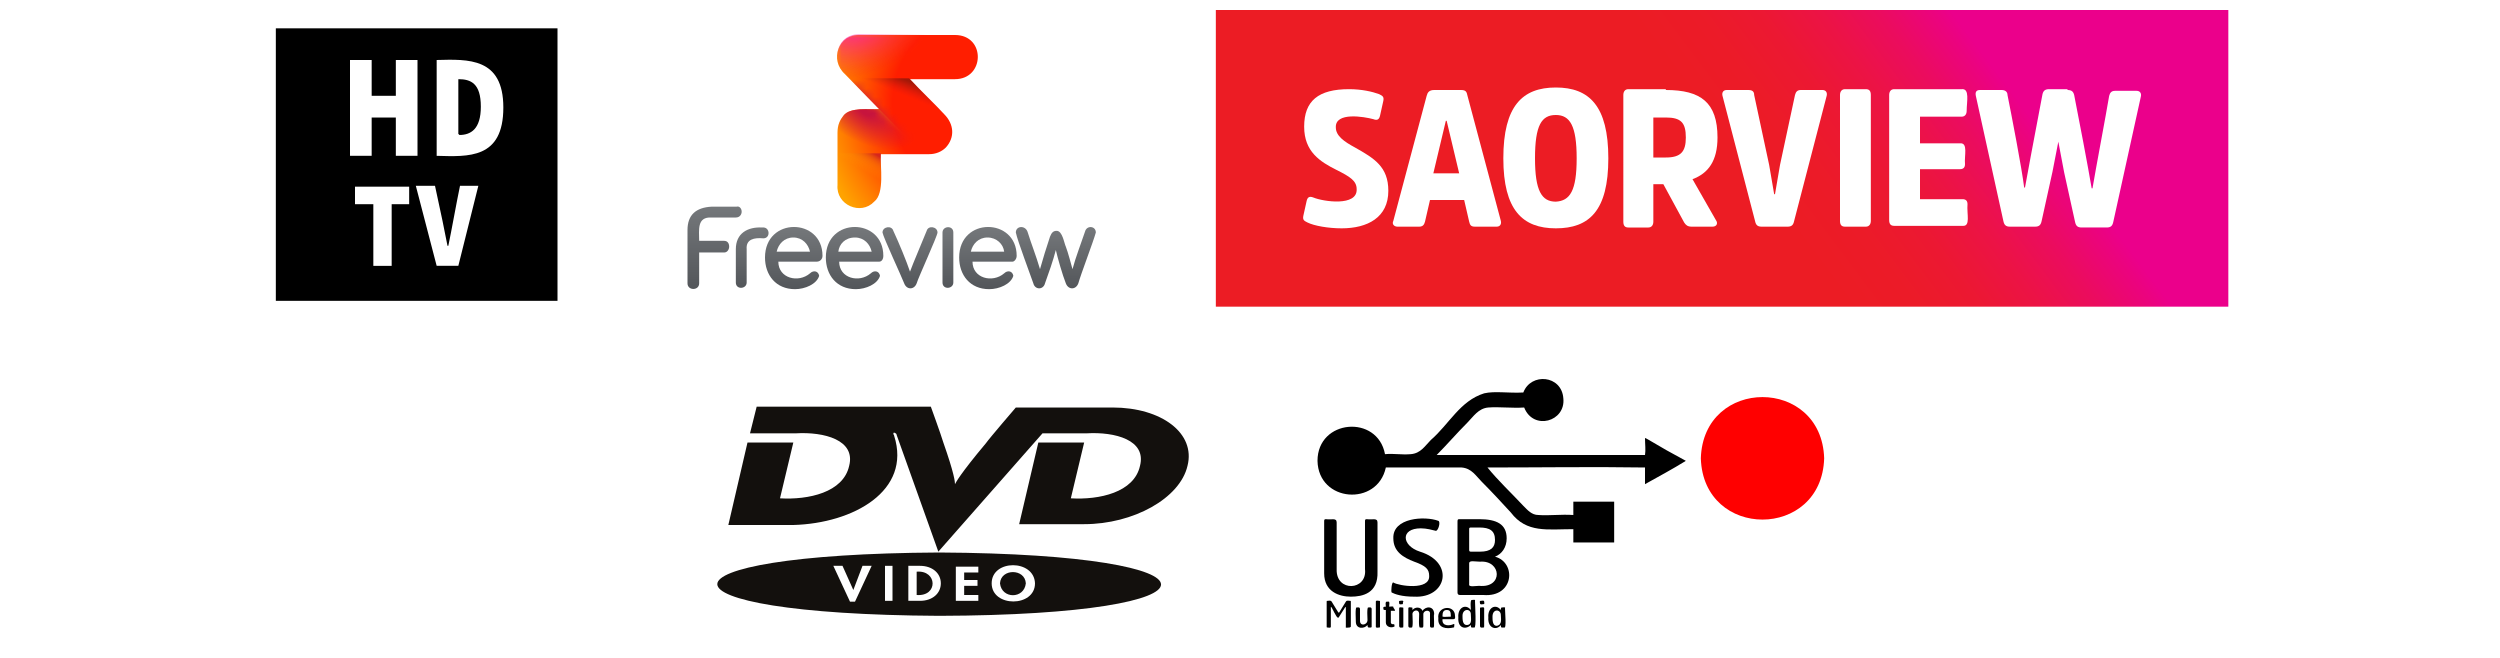<?xml version="1.0" encoding="utf-8"?>
<!-- Generator: Adobe Illustrator 25.4.1, SVG Export Plug-In . SVG Version: 6.00 Build 0)  -->
<svg version="1.1" xmlns="http://www.w3.org/2000/svg" xmlns:xlink="http://www.w3.org/1999/xlink" x="0px" y="0px"
	 viewBox="0 0 300 79" style="enable-background:new 0 0 300 79;" xml:space="preserve">
<style type="text/css">
	.st0{fill:url(#SVGID_1_);}
	.st1{fill:#FFFFFF;}
	.st2{fill-rule:evenodd;clip-rule:evenodd;}
	.st3{fill:#FF0000;}
	.st4{fill:url(#SVGID_00000144301341626967199720000016769307630561836209_);}
	.st5{fill:url(#SVGID_00000008844212135201005090000013192202805463978686_);}
	.st6{fill:url(#SVGID_00000157283472247005221900000013317636566914345365_);}
	.st7{fill:url(#SVGID_00000138565468049576661790000000893641387091673732_);}
	.st8{fill:url(#SVGID_00000067228556948670951310000001514149854807133077_);}
	.st9{fill:url(#SVGID_00000160883517912951260500000007289681433983556003_);}
	.st10{fill:url(#SVGID_00000093896087703441661860000002790295023987177351_);}
	.st11{fill:url(#SVGID_00000104669323833763796320000018232332404098344850_);}
	.st12{fill:url(#SVGID_00000081630304238588522980000006448576003687957138_);}
	.st13{opacity:0.59;fill:url(#SVGID_00000038411567256617866060000004295178232387155080_);}
	.st14{opacity:0.8;fill:url(#SVGID_00000042715066796006885380000004478253920504797314_);}
	.st15{opacity:0.45;fill:url(#SVGID_00000121980315996045883980000014123606529903951026_);}
	.st16{filter:url(#Adobe_OpacityMaskFilter);}
	
		.st17{mask:url(#SVGID_00000084519494287582242630000016327406356999988613_);fill:url(#SVGID_00000018919554661317184390000002995152976379319985_);}
	.st18{filter:url(#Adobe_OpacityMaskFilter_00000173149348179476102180000018021999588072776594_);}
	.st19{opacity:0.75;fill:url(#SVGID_00000076591871216352657040000003092390232826740880_);}
	
		.st20{mask:url(#SVGID_00000013192361029199567360000015762939498130232240_);fill:url(#SVGID_00000067208903182093290000000003998826032893148047_);}
	.st21{fill:#13100D;}
	.st22{display:none;}
	.st23{display:inline;}
	.st24{fill:url(#SVGID_00000168104221700194888220000012778287885261007543_);}
	.st25{fill:url(#SVGID_00000156546705400139419380000012268058092058277775_);}
	.st26{fill:url(#SVGID_00000027570468870783678570000014901862755757092791_);}
	.st27{fill:url(#SVGID_00000152946591923874408350000006345575732802613935_);}
	.st28{fill:url(#SVGID_00000143615423596616758320000002149206865416081550_);}
	.st29{fill:url(#SVGID_00000049906461772016242560000016263494004049376950_);}
	.st30{fill:url(#SVGID_00000047777247185636639980000010461978563786619822_);}
	.st31{fill:url(#SVGID_00000068655310712680763750000014921503050048325281_);}
	.st32{fill:url(#SVGID_00000155129474190320548810000004582386779207926197_);}
	.st33{opacity:0.59;fill:url(#SVGID_00000089576322346670171580000007757656613608058801_);}
	.st34{opacity:0.8;fill:url(#SVGID_00000016060216713581813800000005148523256844855459_);}
	.st35{opacity:0.45;fill:url(#SVGID_00000046302054860264663220000011387074481640175032_);}
	.st36{filter:url(#Adobe_OpacityMaskFilter_00000050663544344714724210000016035811345458303409_);}
	
		.st37{mask:url(#SVGID_00000109005310435473708640000006770893050907314847_);fill:url(#SVGID_00000032611517735926275490000018240741332963143822_);}
	.st38{filter:url(#Adobe_OpacityMaskFilter_00000167391789949519746180000013886592169104755899_);}
	.st39{opacity:0.75;fill:url(#SVGID_00000016042682312895480730000005488229789445728442_);}
	
		.st40{mask:url(#SVGID_00000029735394747063094770000007376004172013301914_);fill:url(#SVGID_00000158706997550814352350000013537847430517873331_);}
	.st41{fill:url(#SVGID_00000100351469229657068670000010151918975389251245_);}
	.st42{fill:url(#SVGID_00000097477679555792300310000000411018884817950113_);}
	.st43{fill:url(#SVGID_00000158743788527834800700000004666784798717049012_);}
	.st44{fill:url(#SVGID_00000157280239760050632890000009002100962048972931_);}
</style>
<g id="Layer_1">
	<g>
		
			<linearGradient id="SVGID_1_" gradientUnits="userSpaceOnUse" x1="-449.153" y1="-244.808" x2="-448.559" y2="-244.808" gradientTransform="matrix(-50.465 37.849 37.849 50.465 -13167.897 29353.461)">
			<stop  offset="0" style="stop-color:#EB008B"/>
			<stop  offset="4.478705e-02" style="stop-color:#EB037F"/>
			<stop  offset="0.19" style="stop-color:#EB0C5E"/>
			<stop  offset="0.34" style="stop-color:#EC1345"/>
			<stop  offset="0.495" style="stop-color:#EC1832"/>
			<stop  offset="0.656" style="stop-color:#EC1B28"/>
			<stop  offset="0.836" style="stop-color:#EC1C24"/>
			<stop  offset="1" style="stop-color:#EC1C24"/>
		</linearGradient>
		<rect x="145.9" y="1.2" class="st0" width="121.5" height="35.6"/>
		<path class="st1" d="M161,27.4c-1.6,0-3.3-0.3-4.1-0.7c-0.4-0.2-0.6-0.3-0.5-0.8l0.4-1.8c0.1-0.4,0.3-0.6,0.8-0.4
			c1.2,0.5,5.3,1.1,5.2-1c0-1-0.8-1.5-2.4-2.3c-2-1-3.9-2.2-3.9-5.2c0-3.1,1.7-4.5,5.4-4.5c1.5,0,2.8,0.3,3.6,0.6
			c0.4,0.2,0.6,0.3,0.5,0.8l-0.4,1.8c-0.1,0.4-0.3,0.6-0.8,0.4c-1.1-0.3-4.6-0.9-4.5,1c0,1,1,1.7,2.3,2.4c2.3,1.3,4,2.3,4,5.2
			C166.6,26.1,164.1,27.4,161,27.4z"/>
		<path class="st1" d="M175.3,10.8c0.6,0,0.7,0.2,0.8,0.7l4,15c0.1,0.4-0.1,0.7-0.5,0.7H177c-0.5,0-0.6-0.2-0.7-0.6l-0.6-2.6h-4.1
			l-0.6,2.6c-0.1,0.4-0.3,0.6-0.7,0.6h-2.6c-0.4,0-0.7-0.3-0.5-0.7l4-15c0.1-0.4,0.3-0.7,0.9-0.7H175.3z M175.1,20.8l-1.5-6.3h-0.1
			l-1.5,6.3H175.1z"/>
		<path class="st1" d="M193,19c0,6.3-2.3,8.4-6.3,8.4c-4,0-6.3-2.2-6.3-8.4c0-6.3,2.3-8.5,6.3-8.5C190.7,10.5,193,12.7,193,19z
			 M189.2,19c0-3.9-0.8-5.2-2.5-5.2c-1.7,0-2.5,1.2-2.5,5.2c0,3.9,0.8,5.2,2.5,5.2C188.4,24.1,189.2,22.9,189.2,19z"/>
		<path class="st1" d="M199.9,10.8c4.2,0,6.2,1.5,6.2,5.7c0,2.8-1.1,4.3-3,5l2.8,4.9c0.3,0.4,0.1,0.8-0.4,0.8H203
			c-0.5,0-0.7-0.2-0.9-0.5l-2.5-4.6h-1.2v4.5c0,0.4-0.2,0.7-0.6,0.7h-2.4c-0.4,0-0.6-0.2-0.6-0.7V11.4c0-0.4,0.2-0.7,0.6-0.7H199.9z
			 M199.9,18.9c1.8,0,2.4-0.7,2.4-2.4c0-1.8-0.6-2.4-2.4-2.4h-1.5v4.8H199.9z"/>
		<path class="st1" d="M211.4,27.2c-0.5,0-0.7-0.2-0.8-0.7l-3.9-15c-0.1-0.4,0.1-0.7,0.5-0.7h2.6c0.5,0,0.7,0.2,0.7,0.6l1.8,8.4
			l0.6,3.5h0.1l0.6-3.5l1.8-8.4c0.1-0.4,0.3-0.6,0.7-0.6h2.6c0.4,0,0.6,0.3,0.5,0.7l-3.9,15c-0.1,0.5-0.3,0.7-0.8,0.7H211.4z"/>
		<path class="st1" d="M220.8,11.4c0-0.4,0.2-0.7,0.6-0.7h2.5c0.4,0,0.6,0.2,0.6,0.7v15.1c0,0.4-0.2,0.7-0.6,0.7h-2.5
			c-0.4,0-0.6-0.2-0.6-0.7V11.4z"/>
		<path class="st1" d="M230.4,20.4v3.5h5.1c0.4,0,0.6,0.2,0.6,0.6c-0.1,1.2,0.4,2.7-0.6,2.6c0,0-8.2,0-8.2,0c-0.4,0-0.6-0.2-0.6-0.7
			V11.4c0-0.4,0.2-0.7,0.6-0.7h8.1c1-0.1,0.6,1.5,0.6,2.6c0,0.4-0.2,0.7-0.6,0.7h-5v3.2h4.8c1-0.1,0.5,1.5,0.6,2.5
			c0,0.4-0.2,0.6-0.6,0.6H230.4z"/>
		<path class="st1" d="M248.1,10.8c0.5,0,0.7,0.2,0.8,0.6c0.5,2.5,1.7,8.8,2.1,11.2h0.1c0.4-2.4,1.6-8.7,2-11.1
			c0.1-0.4,0.3-0.6,0.7-0.6h2.6c0.4,0,0.6,0.3,0.5,0.7l-3.3,15c-0.1,0.5-0.3,0.7-0.8,0.7h-3c-0.5,0-0.7-0.2-0.8-0.7l-1.3-5.9L247,17
			h0l-0.7,3.6l-1.3,5.9c-0.1,0.5-0.3,0.7-0.8,0.7h-3c-0.5,0-0.7-0.2-0.8-0.7l-3.3-15c-0.1-0.5,0.1-0.7,0.5-0.7h2.6
			c0.4,0,0.7,0.2,0.7,0.6c0.5,2.5,1.7,8.7,2,11.1h0.1l0.7-3.8l1.4-7.4c0.1-0.4,0.3-0.6,0.8-0.6H248.1z"/>
	</g>
	<g>
		<g>
			<path class="st2" d="M182.9,48.9c-1.4,0.1-3-0.1-4.3,0c-1.2,0.1-1.8,1.1-2.5,1.8c-1.3,1.3-2.5,2.7-3.7,3.9c8.3,0,16.7,0,25,0
				c0.1-0.6,0-1.3,0-2c0.1-0.1,0.2,0.1,0.3,0.1c1.5,0.9,3.1,1.8,4.6,2.6c-1.6,1-3.3,1.9-4.9,2.8c0-0.7,0-1.3,0-2
				c-6.3-0.1-12.6,0-18.9,0c1.2,1.5,2.9,3.1,4.3,4.6c0.5,0.5,1,1.1,1.8,1.1c1.3,0.1,2.7-0.1,4.2,0c0-0.5,0-1.1,0-1.6
				c1.6,0,3.3,0,4.9,0c0,1.6,0,3.3,0,4.9c-1.6,0-3.3,0-4.9,0c0-0.5,0-1.1,0-1.6c-3.1,0-5.6,0.5-7.5-2c-1.1-1.2-2.3-2.5-3.5-3.7
				c-0.7-0.7-1.2-1.6-2.4-1.7c-3,0-6.1,0-9.1,0c-1,4.7-8.1,4.2-8.2-0.8c0-5,7.2-5.6,8.1-0.8c1.1-0.1,2,0.1,3.1,0
				c1.2-0.1,1.7-1,2.4-1.7c2.2-1.9,3.5-4.7,6.4-5.6c1.3-0.3,2.9,0,4.7-0.1c0.9-2.4,4.6-2.1,4.8,0.7C187.9,50.6,184,51.7,182.9,48.9z
				"/>
			<g>
				<path d="M162.1,71.6c-1.4,0-3.2-0.6-3.2-2.8v-6.2c0-0.2,0-0.3,0.2-0.3c0.7,0.1,1.3-0.2,1.3,0.4c0,0,0,5.6,0,5.6
					c-0.1,2.8,3.7,2.6,3.4,0c0,0,0-5.7,0-5.7c0-0.2,0-0.3,0.2-0.3c0.7,0.1,1.3-0.2,1.3,0.4c0,0,0,5.9,0,5.9
					C165.4,71.2,163.5,71.6,162.1,71.6z"/>
				<path d="M169.7,71.6c-1.5,0-2.3-0.3-2.7-0.5c-0.1-0.1,0-1.3,0.2-1.2c0.6,0.4,4.4,1,4.3-0.8c0-0.8-0.4-1.2-1.8-1.7
					c-1.3-0.5-2.5-1.2-2.5-2.8c-0.1-2.5,3.8-2.7,5.4-2.1c0.3,0.1,0,1.2-0.3,1.2c-0.4-0.1-1.1-0.3-1.8-0.3c-2.5,0-2.3,2.1-0.1,2.8
					C174.6,67.5,173.6,71.8,169.7,71.6z"/>
				<path d="M178,71.4h-2.8c-0.2,0-0.3-0.1-0.3-0.3v-8.4c0-0.3,0-0.4,0.2-0.4h2.4c2.1,0,3.3,0.6,3.3,2.3c0,1.1-0.6,1.9-1.4,2.2
					C182,67.5,181.7,71.7,178,71.4z M177.5,63.3h-1c-0.2,0-0.2,0.1-0.2,0.2V66c0,0.2,0.1,0.2,0.3,0.2h1c1.3,0,1.8-0.5,1.8-1.4
					C179.4,63.7,178.8,63.3,177.5,63.3z M177.6,67.4c-0.6,0-1.3-0.2-1.3,0.2c0,0,0,2.5,0,2.5c-0.1,0.4,0.8,0.2,1.2,0.2
					C180.4,70.6,180.2,67.2,177.6,67.4z"/>
				<path d="M161.9,75.3c-0.1,0-0.5,0.1-0.4-0.1c0,0,0-2.3,0-2.3c0-0.1,0-0.1-0.1,0l-0.7,1.1c-0.1,0.2-0.1,0.1-0.2,0.1
					c-0.1,0-0.7-1.2-0.7-1.2c-0.1-0.1-0.1-0.1-0.1,0v2.3c0,0.2-0.3,0.1-0.4,0.1c-0.1,0-0.1,0-0.1-0.1v-3c0-0.1,0-0.1,0.1-0.1
					c0.1,0,0.4-0.1,0.5,0.1l0.8,1.3c0,0,0,0,0.1,0l0.8-1.3c0.1-0.2,0.4-0.1,0.5-0.1c0.1,0,0.1,0,0.1,0.1v3
					C162,75.3,162,75.3,161.9,75.3z"/>
				<path d="M164.5,75.3c-0.2,0-0.4,0.1-0.4-0.3c-0.4,0.5-1.4,0.5-1.4-0.4c0-0.2-0.1-1.8,0.1-1.7c0.1,0,0.4-0.1,0.4,0.2
					c0,0,0,1.4,0,1.4c0,0.7,0.9,0.5,0.9-0.1c0-0.1-0.1-1.6,0.1-1.5c0.1,0,0.4-0.1,0.4,0.2c0,0,0,2.1,0,2.1
					C164.6,75.3,164.5,75.3,164.5,75.3z"/>
				<path d="M165.5,75.3c-0.1,0-0.4,0.1-0.4-0.1c0,0,0-3,0-3c0-0.2,0.3-0.1,0.4-0.1c0.1,0,0.1,0,0.1,0.1v3
					C165.6,75.3,165.6,75.3,165.5,75.3z"/>
				<path d="M167.3,73.3h-0.4c0,0.1,0,1.3,0,1.4c0,0.1,0.1,0.2,0.2,0.2c0.1,0,0.1,0,0.2,0c0,0,0.1,0.3,0,0.3c-0.4,0.2-1,0-1-0.5
					c0-0.2,0-1.4,0-1.5c-0.3,0-0.3,0-0.3-0.3c0-0.1,0.2-0.1,0.3-0.1c0-0.1-0.1-0.6,0.1-0.6l0.2,0c0.2-0.1,0.1,0.5,0.1,0.6
					c0.1,0,0.6-0.1,0.5,0.1C167.4,73.2,167.5,73.3,167.3,73.3z"/>
				<path d="M168.3,72.5c-0.1,0-0.4,0.1-0.4-0.1c0-0.1-0.1-0.3,0.1-0.3c0.1,0,0.4-0.1,0.4,0.1C168.3,72.3,168.4,72.5,168.3,72.5z
					 M168.3,75.3c-0.1,0-0.4,0.1-0.4-0.2c0,0,0-2.1,0-2.1c0-0.2,0.3-0.1,0.4-0.1c0.1,0,0.1,0,0.1,0.1v2.1
					C168.4,75.3,168.4,75.3,168.3,75.3z"/>
				<path d="M172,75.3c-0.1,0-0.4,0.1-0.4-0.2c0,0,0-1.4,0-1.4c0.1-0.6-0.8-0.5-0.8,0v1.4c0,0.3-0.2,0.2-0.4,0.2
					c-0.2,0.1-0.1-1.5-0.1-1.6c0-0.7-0.9-0.5-0.8,0.1c0,0.1,0.1,1.6-0.1,1.5c-0.1,0-0.4,0.1-0.4-0.2c0,0,0-2.1,0-2.1
					c0-0.2,0.3-0.1,0.4-0.1c0.1,0,0.1,0,0.1,0.3c0.3-0.4,1-0.4,1.2,0.1c0.4-0.6,1.4-0.6,1.4,0.4C172,73.7,172.2,75.4,172,75.3z"/>
				<path d="M174.4,74.3c-0.3,0-1.3,0-1.3,0c-0.1,0.9,0.9,0.8,1.3,0.6c0.2-0.1,0.1,0.2,0.1,0.3c0,0.1,0,0.1-0.1,0.1
					c-0.8,0.2-1.9,0.1-1.8-1.1c-0.2-1.5,2-1.7,2-0.3C174.6,74,174.7,74.3,174.4,74.3z M173.6,73.2c-0.4,0-0.5,0.3-0.5,0.7
					c-0.1,0.2,0.5,0.1,1,0.1c0,0,0,0,0-0.1C174.1,73.4,174,73.2,173.6,73.2z"/>
				<path d="M176.9,75.3c-0.3,0-0.4,0.1-0.4-0.3c-0.6,0.6-1.6,0.4-1.5-0.9c-0.1-1.2,0.9-1.7,1.5-0.9c0-0.1-0.1-1.2,0.1-1.2
					c0.1,0,0.5-0.1,0.4,0.1C177,72.6,177.2,75.5,176.9,75.3z M176.5,73.7c0-0.7-1-0.7-1,0.2c0,0.4,0,1.1,0.5,1.1
					C176.7,75,176.5,74.2,176.5,73.7z"/>
				<path d="M178,72.5c-0.1,0-0.4,0.1-0.4-0.1c0-0.1-0.1-0.3,0.1-0.3c0.1,0,0.4-0.1,0.4,0.1C178.1,72.3,178.2,72.5,178,72.5z
					 M178,75.3c-0.1,0-0.4,0.1-0.4-0.2c0,0,0-2.1,0-2.1c0-0.1,0-0.1,0.1-0.1c0.1,0,0.4-0.1,0.4,0.1c0,0,0,2.1,0,2.1
					C178.1,75.3,178.1,75.3,178,75.3z"/>
				<path d="M180.5,75.3c-0.3,0-0.4,0.1-0.4-0.3c-0.5,0.7-1.6,0.4-1.5-0.9c-0.1-1.2,0.9-1.7,1.5-0.9c0-0.1,0-0.3,0.1-0.3
					c0.1,0,0.5-0.1,0.4,0.1C180.6,73.4,180.8,75.5,180.5,75.3z M180.1,73.8c0-0.7-1-0.8-1,0.2c0,0.4,0,1.1,0.5,1.1
					C180.3,75,180.1,74.2,180.1,73.8z"/>
			</g>
		</g>
		<path class="st3" d="M218.9,55c-0.3,9.8-14.5,9.8-14.8,0C204.4,45.2,218.6,45.2,218.9,55z"/>
	</g>
	<g>
		<g>
			<g>
				
					<linearGradient id="SVGID_00000119796530647548357370000000934009709024891297_" gradientUnits="userSpaceOnUse" x1="95.222" y1="34.653" x2="95.222" y2="27.209">
					<stop  offset="0" style="stop-color:#53565A"/>
					<stop  offset="1" style="stop-color:#75787B"/>
				</linearGradient>
				<path style="fill:url(#SVGID_00000119796530647548357370000000934009709024891297_);" d="M98.7,30.7c0-4.6-6.9-4.7-6.9,0.2
					c0,2.1,1.3,3.8,3.6,3.8c1.2,0,2.6-0.6,2.9-1.6c-0.1-0.6-0.7-0.7-1.1-0.3c-1.4,1.2-3.8,0.6-3.8-1.4H98
					C98.4,31.4,98.7,31.1,98.7,30.7z M95.2,28.5c1.1,0,1.8,0.8,2,1.7h-4C93.4,29.3,94.1,28.5,95.2,28.5z"/>
				
					<linearGradient id="SVGID_00000062161448450806504200000007614785907708169101_" gradientUnits="userSpaceOnUse" x1="102.539" y1="34.653" x2="102.539" y2="27.209">
					<stop  offset="0" style="stop-color:#53565A"/>
					<stop  offset="1" style="stop-color:#75787B"/>
				</linearGradient>
				<path style="fill:url(#SVGID_00000062161448450806504200000007614785907708169101_);" d="M106,30.7c0-4.6-6.9-4.7-6.9,0.2
					c0,2.1,1.3,3.8,3.6,3.8c1.2,0,2.6-0.6,2.9-1.6c-0.1-0.6-0.7-0.7-1.1-0.3c-1.4,1.2-3.8,0.6-3.8-1.4h4.8
					C105.8,31.4,106,31.1,106,30.7z M102.6,28.5c1.1,0,1.8,0.8,2,1.7h-4C100.7,29.3,101.4,28.5,102.6,28.5z"/>
				
					<linearGradient id="SVGID_00000004512504361456145780000016484574003380186544_" gradientUnits="userSpaceOnUse" x1="118.515" y1="34.653" x2="118.515" y2="27.209">
					<stop  offset="0" style="stop-color:#53565A"/>
					<stop  offset="1" style="stop-color:#75787B"/>
				</linearGradient>
				<path style="fill:url(#SVGID_00000004512504361456145780000016484574003380186544_);" d="M122,30.7c0-4.6-6.9-4.7-6.9,0.2
					c0,2.1,1.3,3.8,3.6,3.8c1.2,0,2.6-0.6,2.9-1.6c-0.1-0.6-0.7-0.7-1.1-0.3c-1.4,1.2-3.8,0.6-3.8-1.4h4.8
					C121.7,31.4,122,31.1,122,30.7z M118.5,28.5c1.1,0,1.9,0.8,2,1.7h-4C116.7,29.3,117.4,28.5,118.5,28.5z"/>
				
					<linearGradient id="SVGID_00000043417044493973423290000016722609197341081217_" gradientUnits="userSpaceOnUse" x1="113.782" y1="34.553" x2="113.782" y2="27.257">
					<stop  offset="0" style="stop-color:#53565A"/>
					<stop  offset="1" style="stop-color:#75787B"/>
				</linearGradient>
				<path style="fill:url(#SVGID_00000043417044493973423290000016722609197341081217_);" d="M114.4,27.9v6c0,0.8-1.3,0.9-1.3,0
					c0,0,0-6,0-6C113.1,27.1,114.4,27,114.4,27.9z"/>
				
					<linearGradient id="SVGID_00000009576585485146720120000005278902373536359603_" gradientUnits="userSpaceOnUse" x1="109.213" y1="34.567" x2="109.213" y2="27.255">
					<stop  offset="0" style="stop-color:#53565A"/>
					<stop  offset="1" style="stop-color:#75787B"/>
				</linearGradient>
				<path style="fill:url(#SVGID_00000009576585485146720120000005278902373536359603_);" d="M110,34c-0.3,0.8-1.2,0.8-1.5,0
					c-0.3-0.8-2.5-5.5-2.6-6.1c0-0.7,1.1-0.9,1.3-0.2c0.7,1.5,1.6,3.7,2,4.9c0.4-1.1,1.4-3.4,2-4.9c0.2-0.7,1.3-0.5,1.3,0.2
					C112.5,28.3,110.2,33.3,110,34z"/>
				
					<linearGradient id="SVGID_00000022554930102188615760000012176476674154793350_" gradientUnits="userSpaceOnUse" x1="90.239" y1="34.553" x2="90.239" y2="27.273">
					<stop  offset="0" style="stop-color:#53565A"/>
					<stop  offset="1" style="stop-color:#75787B"/>
				</linearGradient>
				<path style="fill:url(#SVGID_00000022554930102188615760000012176476674154793350_);" d="M89.6,29.9v4c0,0.8-1.3,0.9-1.3,0
					c0,0,0-4,0-4c0-1.9,1.4-2.7,3.2-2.6c0.9-0.1,1,1.3,0.1,1.3C90.5,28.5,89.5,28.7,89.6,29.9z"/>
				
					<linearGradient id="SVGID_00000152986957398880052670000007767224133548433082_" gradientUnits="userSpaceOnUse" x1="85.747" y1="34.547" x2="85.747" y2="24.654">
					<stop  offset="0" style="stop-color:#53565A"/>
					<stop  offset="1" style="stop-color:#75787B"/>
				</linearGradient>
				<path style="fill:url(#SVGID_00000152986957398880052670000007767224133548433082_);" d="M89,25.4c0,0.3-0.2,0.7-0.7,0.7h-2.9
					c-1.8-0.1-1.5,1.5-1.5,2.8h3c0.4,0,0.6,0.3,0.6,0.7c0,0.3-0.2,0.7-0.6,0.7h-3v3.7c0,0.9-1.4,0.9-1.4,0c0,0,0-6.4,0-6.4
					c0-1.8,1-2.7,2.9-2.8c0,0,3,0,3,0C88.7,24.7,89,25,89,25.4z"/>
				
					<linearGradient id="SVGID_00000146491523184600030180000006239289646188820107_" gradientUnits="userSpaceOnUse" x1="126.731" y1="34.562" x2="126.731" y2="27.247">
					<stop  offset="0" style="stop-color:#53565A"/>
					<stop  offset="1" style="stop-color:#75787B"/>
				</linearGradient>
				<path style="fill:url(#SVGID_00000146491523184600030180000006239289646188820107_);" d="M127.9,29.6c0.3,0.8,0.6,2,0.8,2.7
					c0.4-1.5,1-3,1.5-4.5c0.2-0.8,1.3-0.7,1.3,0.1c-0.3,1.1-1.8,5-2.1,6.1c-0.3,0.8-1.2,0.8-1.5,0c-0.4-1-1-3.1-1.2-4
					c-0.3,1.2-0.9,2.9-1.3,4c-0.2,0.8-1.2,0.8-1.4,0c-0.3-0.9-1.9-5.1-2.1-6.1c0-0.8,1.1-0.9,1.4-0.1c0.5,1.6,1,2.8,1.5,4.5
					c0.3-1.1,0.8-2.7,1.2-3.9c0.2-0.5,0.4-0.7,0.8-0.7C127.5,27.7,127.7,29.2,127.9,29.6z"/>
			</g>
		</g>
		<g>
			
				<radialGradient id="SVGID_00000044173155581609513410000014724382196383231638_" cx="-125.92" cy="-301.227" r="197.042" gradientTransform="matrix(-9.704898e-02 2.784924e-02 -2.890744e-02 -0.101 97.005 -14.292)" gradientUnits="userSpaceOnUse">
				<stop  offset="0.542" style="stop-color:#FF1E00"/>
				<stop  offset="0.857" style="stop-color:#FF7D00"/>
				<stop  offset="1" style="stop-color:#FFA300"/>
			</radialGradient>
			<path style="fill:url(#SVGID_00000044173155581609513410000014724382196383231638_);" d="M101.4,8.9c-1.9-1.7-0.8-4.8,1.8-4.7
				c0,0,11.4,0,11.4,0c3.7,0,3.6,5.3,0,5.3c0,0-5.4,0-5.4,0c1.1,1.2,3.3,3.3,4.1,4.2c1.2,1.2,1.3,2.8,0.2,4c-0.5,0.5-1.2,0.8-2,0.8
				h-5.8c-0.1,1.4,0.5,4.7-0.8,5.7c-1.6,1.7-4.6,0.4-4.4-2c0,0,0-6.3,0-6.3c0-0.9,0.3-1.5,0.7-2c0.8-1.1,3.1-0.7,4.3-0.8L101.4,8.9z
				"/>
			
				<linearGradient id="SVGID_00000022522295280666334310000001676556842452411807_" gradientUnits="userSpaceOnUse" x1="103.32" y1="20.346" x2="104.55" y2="18.226">
				<stop  offset="0" style="stop-color:#FFA300;stop-opacity:0"/>
				<stop  offset="0.193" style="stop-color:#FDA001;stop-opacity:0.193"/>
				<stop  offset="0.355" style="stop-color:#F99504;stop-opacity:0.355"/>
				<stop  offset="0.506" style="stop-color:#F1840A;stop-opacity:0.506"/>
				<stop  offset="0.65" style="stop-color:#E66B11;stop-opacity:0.65"/>
				<stop  offset="0.79" style="stop-color:#D74B1B;stop-opacity:0.79"/>
				<stop  offset="0.924" style="stop-color:#C52527;stop-opacity:0.924"/>
				<stop  offset="1" style="stop-color:#BA0C2F"/>
			</linearGradient>
			<path style="opacity:0.59;fill:url(#SVGID_00000022522295280666334310000001676556842452411807_);" d="M100.5,22.1
				c-0.2,2.4,2.8,3.7,4.4,2c1.2-1,0.7-4.3,0.8-5.7h-5.2V22.1z"/>
			
				<linearGradient id="SVGID_00000114054125417152225450000004464015095216358313_" gradientUnits="userSpaceOnUse" x1="106.163" y1="15.733" x2="107.353" y2="13.514">
				<stop  offset="0.2" style="stop-color:#FF1E00;stop-opacity:0"/>
				<stop  offset="0.398" style="stop-color:#FF4700;stop-opacity:0.282"/>
				<stop  offset="0.74" style="stop-color:#FF8900;stop-opacity:0.77"/>
				<stop  offset="0.901" style="stop-color:#FFA300"/>
			</linearGradient>
			<path style="opacity:0.8;fill:url(#SVGID_00000114054125417152225450000004464015095216358313_);" d="M103.3,13.1
				c-3.3,0.1-2.8,3-2.8,5.3c2.6,0,7.7,0,10.2,0l-5.2-5.3H103.3z"/>
			
				<linearGradient id="SVGID_00000162317461522313504070000018247225718564404118_" gradientUnits="userSpaceOnUse" x1="108.54" y1="11.871" x2="109.612" y2="9.219">
				<stop  offset="0.12" style="stop-color:#BA0C2F;stop-opacity:0"/>
				<stop  offset="0.238" style="stop-color:#9C0D28;stop-opacity:0.188"/>
				<stop  offset="0.476" style="stop-color:#65101C;stop-opacity:0.566"/>
				<stop  offset="0.654" style="stop-color:#431114;stop-opacity:0.848"/>
				<stop  offset="0.75" style="stop-color:#361211"/>
			</linearGradient>
			<path style="opacity:0.45;fill:url(#SVGID_00000162317461522313504070000018247225718564404118_);" d="M105.5,13.1l5.2,5.3
				c1.8,0.2,3.5-0.8,3.5-2.7c0-0.8-0.3-1.4-1-2.1c-0.8-0.8-3-3-4.1-4.2H102L105.5,13.1z"/>
			<defs>
				<filter id="Adobe_OpacityMaskFilter" filterUnits="userSpaceOnUse" x="100.5" y="4.1" width="16.8" height="20.8">
					<feFlood  style="flood-color:white;flood-opacity:1" result="back"/>
					<feBlend  in="SourceGraphic" in2="back" mode="normal"/>
				</filter>
			</defs>
			
				<mask maskUnits="userSpaceOnUse" x="100.5" y="4.1" width="16.8" height="20.8" id="SVGID_00000029008245705193314620000015138725833354306978_">
				<g class="st16">
					<polygon points="102.9,10.4 99.4,10.4 99.4,26.1 110.9,26.1 110.9,18.6 					"/>
				</g>
			</mask>
			
				<radialGradient id="SVGID_00000089533444780606900720000007157486407641983647_" cx="-278.187" cy="-347.283" r="122.295" fx="-228.498" fy="-304.285" gradientTransform="matrix(6.879994e-02 7.389623e-02 -4.595494e-02 4.278563e-02 105.74 43.312)" gradientUnits="userSpaceOnUse">
				<stop  offset="8.962452e-02" style="stop-color:#C7143D"/>
				<stop  offset="0.91" style="stop-color:#D11640;stop-opacity:0"/>
			</radialGradient>
			
				<path style="mask:url(#SVGID_00000029008245705193314620000015138725833354306978_);fill:url(#SVGID_00000089533444780606900720000007157486407641983647_);" d="
				M101.4,8.9c-1.9-1.7-0.8-4.8,1.8-4.7c0,0,11.4,0,11.4,0c3.7,0,3.6,5.3,0,5.3c0,0-5.4,0-5.4,0c1.1,1.2,3.3,3.3,4.1,4.2
				c1.2,1.2,1.3,2.8,0.2,4c-0.5,0.5-1.2,0.8-2,0.8h-5.8c-0.1,1.4,0.5,4.7-0.8,5.7c-1.6,1.7-4.6,0.4-4.4-2c0,0,0-6.3,0-6.3
				c0-0.9,0.3-1.5,0.7-2c0.8-1.1,3.1-0.7,4.3-0.8L101.4,8.9z"/>
			<defs>
				
					<filter id="Adobe_OpacityMaskFilter_00000157281870669934560050000013754896881331606703_" filterUnits="userSpaceOnUse" x="100.5" y="4.1" width="16.9" height="14.3">
					<feFlood  style="flood-color:white;flood-opacity:1" result="back"/>
					<feBlend  in="SourceGraphic" in2="back" mode="normal"/>
				</filter>
			</defs>
			
				<mask maskUnits="userSpaceOnUse" x="100.5" y="4.1" width="16.9" height="14.3" id="SVGID_00000142884733251538436770000002165200454431917757_">
				<g style="filter:url(#Adobe_OpacityMaskFilter_00000157281870669934560050000013754896881331606703_);">
					
						<radialGradient id="SVGID_00000091016671233139389850000014565273032194938808_" cx="-198.445" cy="-351.745" r="112.131" gradientTransform="matrix(-9.487677e-02 3.453232e-02 -1.035970e-02 -2.846303e-02 88.139 4.286)" gradientUnits="userSpaceOnUse">
						<stop  offset="0" style="stop-color:#231F20"/>
						<stop  offset="0.107" style="stop-color:#282425"/>
						<stop  offset="0.241" style="stop-color:#373435"/>
						<stop  offset="0.389" style="stop-color:#514D4E"/>
						<stop  offset="0.547" style="stop-color:#747172"/>
						<stop  offset="0.714" style="stop-color:#A19F9F"/>
						<stop  offset="0.885" style="stop-color:#D7D6D6"/>
						<stop  offset="1" style="stop-color:#FFFFFF"/>
					</radialGradient>
					
						<circle style="opacity:0.75;fill:url(#SVGID_00000091016671233139389850000014565273032194938808_);" cx="110.6" cy="7.4" r="11.3"/>
				</g>
			</mask>
			
				<radialGradient id="SVGID_00000094590410830349066190000006208634998713453952_" cx="-275.876" cy="-389.045" r="93.763" gradientTransform="matrix(9.607883e-02 -3.103132e-02 1.825408e-02 5.651808e-02 136.4 17.107)" gradientUnits="userSpaceOnUse">
				<stop  offset="6.134970e-02" style="stop-color:#FA19A7"/>
				<stop  offset="0.199" style="stop-color:#FA199F;stop-opacity:0.853"/>
				<stop  offset="0.408" style="stop-color:#F9198A;stop-opacity:0.631"/>
				<stop  offset="0.662" style="stop-color:#F71968;stop-opacity:0.36"/>
				<stop  offset="0.95" style="stop-color:#F51939;stop-opacity:5.352277e-02"/>
				<stop  offset="1" style="stop-color:#F51930;stop-opacity:0"/>
			</radialGradient>
			
				<path style="mask:url(#SVGID_00000142884733251538436770000002165200454431917757_);fill:url(#SVGID_00000094590410830349066190000006208634998713453952_);" d="
				M116.6,4.9c-0.5-0.5-1.2-0.8-2-0.8h-11.4c-2.6-0.1-3.7,3-1.8,4.7c2.3,2.3,7,7.2,9.3,9.6c1.8,0.2,3.5-0.8,3.5-2.7
				c0-0.8-0.3-1.4-1-2.1c-0.8-0.8-3-3-4.1-4.2h5.4C117,9.6,118.3,6.5,116.6,4.9z"/>
		</g>
	</g>
	<g>
		<rect x="33.1" y="3.4" width="33.8" height="32.7"/>
		<g>
			<path class="st1" d="M44.8,24.5h-2.2v-2.1h6.5v2.1H47v7.4h-2.2C44.8,31.9,44.8,24.5,44.8,24.5z"/>
			<path class="st1" d="M49.9,22.3h2.3l0.9,4.2c0.2,1,0.4,2,0.6,3h0.1c0.4-1.9,1-5.3,1.4-7.2h2.2l-2.4,9.6h-2.6L49.9,22.3z"/>
		</g>
		<g>
			<path class="st1" d="M42,7.2h2.6v4.3h2.9V7.2h2.6v11.5h-2.6v-4.6h-2.9v4.6H42V7.2z"/>
			<path class="st1" d="M52.4,7.2c3.8-0.1,8-0.3,8,5.7c0,6.2-4.2,5.9-8,5.8L52.4,7.2L52.4,7.2z M55.1,16.2c1.4,0,2.6-0.7,2.6-3.4
				c0-2.8-1.2-3.3-2.7-3.3v6.6H55.1z"/>
		</g>
	</g>
	<g>
		<path class="st21" d="M133.5,48.9h-11.6c0,0-3.1,3.6-3.6,4.3c-3.1,3.7-3.6,4.7-3.7,4.9c0-0.3-0.1-1.3-1.4-5
			c-0.3-1-1.5-4.3-1.5-4.3h-4l0,0c-4.2,0-12.8,0-16.9,0L90,52h5.5c3.4-0.2,7.2,0.8,6.4,3.9c-0.7,3.2-4.9,4.1-8.3,3.9l1.6-6.7h-5.5
			L87.4,63h7.8c7.2-0.2,14.2-4.1,12.1-10.7c0,0,0-0.1-0.1-0.2c0,0,0-0.2,0.1-0.2c0,0,0.1,0.1,0.2,0.1c0.1,0.1,0.1,0.2,0.1,0.2l5,14
			L125.1,52h5.3c3.4-0.2,7.2,0.8,6.4,3.9c-0.7,3.2-4.9,4.1-8.3,3.9l1.6-6.7h-5.5l-2.3,9.8h7.8c5.9,0,11.5-3.1,12.4-7
			C143.5,52,139.4,48.9,133.5,48.9"/>
		<path class="st21" d="M112.7,66.3c-35.5,0.2-35.5,7.4,0,7.6C148.2,73.8,148.2,66.5,112.7,66.3"/>
		<polyline class="st1" points="102.4,70.8 102.4,70.8 103.5,67.9 104.6,67.9 102.6,72.2 102,72.2 100,67.9 101.1,67.9 		"/>
		<rect x="106.2" y="67.9" class="st1" width="0.9" height="4.2"/>
		<path class="st1" d="M110,71.4c2.6,0.2,2.5-3,0-2.8 M109,67.9h1.4c1.5,0,2.5,0.9,2.5,2.1s-1,2.1-2.5,2.1H109V67.9z"/>
		<polyline class="st1" points="115.7,68.7 115.7,69.6 117.3,69.6 117.3,70.3 115.7,70.3 115.7,71.4 117.4,71.4 117.4,72.1 
			114.7,72.1 114.7,68 117.4,68 117.4,68.7 		"/>
		<path class="st1" d="M120,70c0.2,1.9,2.9,1.9,3.1,0C123,68.2,120.1,68.2,120,70 M119,70c0-2.9,5.1-2.9,5.2,0
			C124.2,72.9,119,72.9,119,70"/>
	</g>
</g>
<g id="FVP" class="st22">
	<g class="st23">
		<path d="M58.7,17.9c0-2.5-3.7-2.5-3.7,0.1c0,1.1,0.7,2,1.9,2c0.6,0,1.4-0.3,1.5-0.9c0-0.3-0.4-0.4-0.6-0.1c-0.7,0.7-2,0.3-2.1-0.7
			h2.6C58.6,18.3,58.7,18.2,58.7,17.9z M56.9,16.7c0.6,0,1,0.4,1.1,0.9h-2.2C55.9,17.1,56.2,16.7,56.9,16.7z"/>
		<path d="M62.7,17.9c0-2.5-3.7-2.5-3.7,0.1c0,1.1,0.7,2,1.9,2c0.6,0,1.4-0.3,1.5-0.9c0-0.3-0.4-0.4-0.6-0.1c-0.7,0.7-2,0.3-2.1-0.7
			h2.6C62.5,18.3,62.7,18.2,62.7,17.9z M60.8,16.7c0.6,0,1,0.4,1.1,0.9h-2.2C59.8,17.1,60.2,16.7,60.8,16.7z"/>
		<path d="M71.3,17.9c0-2.5-3.7-2.5-3.7,0.1c0,1.1,0.7,2,1.9,2c0.6,0,1.4-0.3,1.5-0.9c0-0.3-0.4-0.4-0.6-0.1c-0.7,0.7-2,0.3-2.1-0.7
			h2.6C71.1,18.3,71.3,18.2,71.3,17.9z M69.4,16.7c0.6,0,1,0.4,1.1,0.9h-2.2C68.4,17.1,68.8,16.7,69.4,16.7z"/>
		<path d="M67.2,16.4v3.2c0,0.5-0.7,0.5-0.7,0c0,0,0-3.2,0-3.2C66.5,16,67.2,15.9,67.2,16.4z"/>
		<path d="M64.8,19.7c-0.2,0.4-0.6,0.4-0.8,0c-0.2-0.4-1.4-3-1.4-3.3c0-0.4,0.6-0.5,0.7-0.1c0.4,0.8,0.9,2,1.1,2.6
			c0.2-0.6,0.7-1.9,1.1-2.6c0.1-0.4,0.7-0.3,0.7,0.1C66.2,16.6,64.9,19.3,64.8,19.7z"/>
		<path d="M53.8,17.5v2.1c0,0.5-0.7,0.5-0.7,0c0,0,0-2.2,0-2.2c0-1,0.7-1.4,1.7-1.4c0.5,0,0.5,0.7,0,0.7
			C54.3,16.7,53.8,16.9,53.8,17.5z"/>
		<path d="M53.5,15.1c0,0.2-0.1,0.4-0.4,0.4h-1.6c-1-0.1-0.8,0.8-0.8,1.5h1.6c0.2,0,0.3,0.2,0.3,0.4c0,0.2-0.1,0.4-0.3,0.4h-1.6v2
			c0,0.5-0.8,0.5-0.8,0c0,0,0-3.5,0-3.5c0-1,0.5-1.5,1.6-1.5c0,0,1.6,0,1.6,0C53.4,14.7,53.5,14.9,53.5,15.1z"/>
		<path d="M74.5,17.3c0.1,0.4,0.3,1.1,0.4,1.5c0.2-0.8,0.6-1.6,0.8-2.4c0.1-0.4,0.7-0.4,0.7,0.1c-0.1,0.6-1,2.7-1.2,3.3
			c-0.1,0.5-0.7,0.4-0.8,0c-0.2-0.6-0.5-1.6-0.7-2.2c-0.2,0.7-0.5,1.6-0.7,2.2c-0.1,0.4-0.6,0.4-0.8,0c-0.2-0.5-1-2.7-1.1-3.3
			c0-0.4,0.6-0.5,0.7-0.1c0.3,0.8,0.5,1.5,0.8,2.4c0.2-0.6,0.4-1.5,0.6-2.1c0.1-0.3,0.2-0.4,0.4-0.4C74.2,16.3,74.4,17.1,74.5,17.3z
			"/>
		<g>
			<g>
				
					<linearGradient id="SVGID_00000103257736523770288740000005134938106516348808_" gradientUnits="userSpaceOnUse" x1="56.864" y1="20.052" x2="56.864" y2="16.044">
					<stop  offset="0" style="stop-color:#53565A"/>
					<stop  offset="1" style="stop-color:#75787B"/>
				</linearGradient>
				<path style="fill:url(#SVGID_00000103257736523770288740000005134938106516348808_);" d="M58.7,17.9c0-2.5-3.7-2.5-3.7,0.1
					c0,1.1,0.7,2,1.9,2c0.6,0,1.4-0.3,1.5-0.9c0-0.3-0.4-0.4-0.6-0.1c-0.7,0.7-2,0.3-2.1-0.7h2.6C58.6,18.3,58.7,18.2,58.7,17.9z
					 M56.9,16.7c0.6,0,1,0.4,1.1,0.9h-2.2C55.9,17.1,56.2,16.7,56.9,16.7z"/>
				
					<linearGradient id="SVGID_00000049213065791686055390000006602471509325889189_" gradientUnits="userSpaceOnUse" x1="60.804" y1="20.052" x2="60.804" y2="16.044">
					<stop  offset="0" style="stop-color:#53565A"/>
					<stop  offset="1" style="stop-color:#75787B"/>
				</linearGradient>
				<path style="fill:url(#SVGID_00000049213065791686055390000006602471509325889189_);" d="M62.7,17.9c0-2.5-3.7-2.5-3.7,0.1
					c0,1.1,0.7,2,1.9,2c0.6,0,1.4-0.3,1.5-0.9c0-0.3-0.4-0.4-0.6-0.1c-0.7,0.7-2,0.3-2.1-0.7h2.6C62.5,18.3,62.7,18.2,62.7,17.9z
					 M60.8,16.7c0.6,0,1,0.4,1.1,0.9h-2.2C59.8,17.1,60.2,16.7,60.8,16.7z"/>
				
					<linearGradient id="SVGID_00000101820739735177606390000006617250813734731163_" gradientUnits="userSpaceOnUse" x1="69.405" y1="20.052" x2="69.405" y2="16.044">
					<stop  offset="0" style="stop-color:#53565A"/>
					<stop  offset="1" style="stop-color:#75787B"/>
				</linearGradient>
				<path style="fill:url(#SVGID_00000101820739735177606390000006617250813734731163_);" d="M71.3,17.9c0-2.5-3.7-2.5-3.7,0.1
					c0,1.1,0.7,2,1.9,2c0.6,0,1.4-0.3,1.5-0.9c0-0.3-0.4-0.4-0.6-0.1c-0.7,0.7-2,0.3-2.1-0.7h2.6C71.1,18.3,71.3,18.2,71.3,17.9z
					 M69.4,16.7c0.6,0,1,0.4,1.1,0.9h-2.2C68.4,17.1,68.8,16.7,69.4,16.7z"/>
				
					<linearGradient id="SVGID_00000145764442491600664790000012235263840358908841_" gradientUnits="userSpaceOnUse" x1="66.856" y1="19.998" x2="66.856" y2="16.07">
					<stop  offset="0" style="stop-color:#53565A"/>
					<stop  offset="1" style="stop-color:#75787B"/>
				</linearGradient>
				<path style="fill:url(#SVGID_00000145764442491600664790000012235263840358908841_);" d="M67.2,16.4v3.2c0,0.5-0.7,0.5-0.7,0
					c0,0,0-3.2,0-3.2C66.5,16,67.2,15.9,67.2,16.4z"/>
				
					<linearGradient id="SVGID_00000026123862248464692600000014098505406622250386_" gradientUnits="userSpaceOnUse" x1="64.397" y1="20.006" x2="64.397" y2="16.069">
					<stop  offset="0" style="stop-color:#53565A"/>
					<stop  offset="1" style="stop-color:#75787B"/>
				</linearGradient>
				<path style="fill:url(#SVGID_00000026123862248464692600000014098505406622250386_);" d="M64.8,19.7c-0.2,0.4-0.6,0.4-0.8,0
					c-0.2-0.4-1.4-3-1.4-3.3c0-0.4,0.6-0.5,0.7-0.1c0.4,0.8,0.9,2,1.1,2.6c0.2-0.6,0.7-1.9,1.1-2.6c0.1-0.4,0.7-0.3,0.7,0.1
					C66.2,16.6,64.9,19.3,64.8,19.7z"/>
				
					<linearGradient id="SVGID_00000165201171668780772810000010605917291454807225_" gradientUnits="userSpaceOnUse" x1="54.182" y1="19.998" x2="54.182" y2="16.079">
					<stop  offset="0" style="stop-color:#53565A"/>
					<stop  offset="1" style="stop-color:#75787B"/>
				</linearGradient>
				<path style="fill:url(#SVGID_00000165201171668780772810000010605917291454807225_);" d="M53.8,17.5v2.1c0,0.5-0.7,0.5-0.7,0
					c0,0,0-2.2,0-2.2c0-1,0.7-1.4,1.7-1.4c0.5,0,0.5,0.7,0,0.7C54.3,16.8,53.8,16.9,53.8,17.5z"/>
				
					<linearGradient id="SVGID_00000085230303265297723540000002299472288992119968_" gradientUnits="userSpaceOnUse" x1="51.764" y1="19.995" x2="51.764" y2="14.669">
					<stop  offset="0" style="stop-color:#53565A"/>
					<stop  offset="1" style="stop-color:#75787B"/>
				</linearGradient>
				<path style="fill:url(#SVGID_00000085230303265297723540000002299472288992119968_);" d="M53.5,15.1c0,0.2-0.1,0.4-0.4,0.4h-1.6
					c-1-0.1-0.8,0.8-0.8,1.5h1.6c0.2,0,0.3,0.2,0.3,0.4c0,0.2-0.1,0.4-0.3,0.4h-1.6v2c0,0.5-0.8,0.5-0.8,0c0,0,0-3.5,0-3.5
					c0-1,0.5-1.5,1.6-1.5c0,0,1.6,0,1.6,0C53.4,14.7,53.5,14.9,53.5,15.1z"/>
				
					<linearGradient id="SVGID_00000157267893220523877710000016036483574990882199_" gradientUnits="userSpaceOnUse" x1="73.828" y1="20.003" x2="73.828" y2="16.065">
					<stop  offset="0" style="stop-color:#53565A"/>
					<stop  offset="1" style="stop-color:#75787B"/>
				</linearGradient>
				<path style="fill:url(#SVGID_00000157267893220523877710000016036483574990882199_);" d="M74.5,17.3c0.1,0.4,0.3,1.1,0.4,1.5
					c0.2-0.8,0.6-1.6,0.8-2.4c0.1-0.4,0.7-0.4,0.7,0.1c-0.1,0.6-1,2.7-1.2,3.3c-0.1,0.5-0.7,0.4-0.8,0c-0.2-0.6-0.5-1.6-0.7-2.2
					c-0.2,0.7-0.5,1.6-0.7,2.2c-0.1,0.4-0.6,0.4-0.8,0c-0.2-0.5-1-2.7-1.1-3.3c0-0.4,0.6-0.5,0.7-0.1c0.3,0.8,0.5,1.5,0.8,2.4
					c0.2-0.6,0.4-1.5,0.6-2.1c0.1-0.3,0.2-0.4,0.4-0.4C74.2,16.3,74.4,17.1,74.5,17.3z"/>
			</g>
		</g>
		<g>
			
				<radialGradient id="SVGID_00000051346202899982366540000003823105154140908443_" cx="80.911" cy="-0.237" r="16.832" gradientTransform="matrix(-0.612 0.175 -0.182 -0.635 124.082 -6.199)" gradientUnits="userSpaceOnUse">
				<stop  offset="0.542" style="stop-color:#FF1E00"/>
				<stop  offset="0.857" style="stop-color:#FF7D00"/>
				<stop  offset="1" style="stop-color:#FFA300"/>
			</radialGradient>
			<path style="fill:url(#SVGID_00000051346202899982366540000003823105154140908443_);" d="M65.8,6.2c-1-0.9-0.4-2.6,1-2.5
				c0,0,6.1,0,6.1,0c2,0,2,2.9,0,2.9c0,0-2.9,0-2.9,0c0.6,0.6,1.8,1.8,2.2,2.2c0.7,0.6,0.7,1.5,0.1,2.1c-0.3,0.3-0.7,0.4-1.1,0.4
				h-3.1c-0.1,0.7,0.2,2.5-0.4,3.1c-0.9,0.9-2.5,0.2-2.4-1.1c0,0,0-3.4,0-3.4c0-0.5,0.1-0.8,0.4-1.1c0.5-0.6,1.7-0.4,2.3-0.4
				L65.8,6.2z"/>
			
				<linearGradient id="SVGID_00000127017243597234127730000015516482976284161665_" gradientUnits="userSpaceOnUse" x1="66.771" y1="12.351" x2="67.433" y2="11.21">
				<stop  offset="0" style="stop-color:#FFA300;stop-opacity:0"/>
				<stop  offset="0.193" style="stop-color:#FDA001;stop-opacity:0.193"/>
				<stop  offset="0.355" style="stop-color:#F99504;stop-opacity:0.355"/>
				<stop  offset="0.506" style="stop-color:#F1840A;stop-opacity:0.506"/>
				<stop  offset="0.65" style="stop-color:#E66B11;stop-opacity:0.65"/>
				<stop  offset="0.79" style="stop-color:#D74B1B;stop-opacity:0.79"/>
				<stop  offset="0.924" style="stop-color:#C52527;stop-opacity:0.924"/>
				<stop  offset="1" style="stop-color:#BA0C2F"/>
			</linearGradient>
			<path style="opacity:0.59;fill:url(#SVGID_00000127017243597234127730000015516482976284161665_);" d="M65.3,13.3
				c-0.1,1.3,1.5,2,2.4,1.1c0.7-0.5,0.4-2.3,0.4-3.1h-2.8V13.3z"/>
			
				<linearGradient id="SVGID_00000152974884093335088880000010830883848055149206_" gradientUnits="userSpaceOnUse" x1="68.297" y1="9.865" x2="68.937" y2="8.671">
				<stop  offset="0.2" style="stop-color:#FF1E00;stop-opacity:0"/>
				<stop  offset="0.398" style="stop-color:#FF4700;stop-opacity:0.282"/>
				<stop  offset="0.74" style="stop-color:#FF8900;stop-opacity:0.77"/>
				<stop  offset="0.901" style="stop-color:#FFA300"/>
			</linearGradient>
			<path style="opacity:0.8;fill:url(#SVGID_00000152974884093335088880000010830883848055149206_);" d="M66.7,8.4
				c-0.9,0-1.5,0.6-1.5,1.5c0,0,0,1.4,0,1.4c1.4,0,4.1,0,5.5,0L68,8.4H66.7z"/>
			
				<linearGradient id="SVGID_00000171700278852714883200000015027199601977139384_" gradientUnits="userSpaceOnUse" x1="69.581" y1="7.789" x2="70.158" y2="6.361">
				<stop  offset="0.12" style="stop-color:#BA0C2F;stop-opacity:0"/>
				<stop  offset="0.238" style="stop-color:#9C0D28;stop-opacity:0.188"/>
				<stop  offset="0.476" style="stop-color:#65101C;stop-opacity:0.566"/>
				<stop  offset="0.654" style="stop-color:#431114;stop-opacity:0.848"/>
				<stop  offset="0.75" style="stop-color:#361211"/>
			</linearGradient>
			<path style="opacity:0.45;fill:url(#SVGID_00000171700278852714883200000015027199601977139384_);" d="M68,8.4l2.8,2.9
				c1,0.1,1.9-0.4,1.9-1.5c0-0.4-0.2-0.7-0.5-1.1c-0.4-0.5-1.6-1.6-2.2-2.2h-3.8L68,8.4z"/>
			<defs>
				
					<filter id="Adobe_OpacityMaskFilter_00000134947285606656786860000009694074248205983167_" filterUnits="userSpaceOnUse" x="65.2" y="3.6" width="9.1" height="11.2">
					<feFlood  style="flood-color:white;flood-opacity:1" result="back"/>
					<feBlend  in="SourceGraphic" in2="back" mode="normal"/>
				</filter>
			</defs>
			
				<mask maskUnits="userSpaceOnUse" x="65.2" y="3.6" width="9.1" height="11.2" id="SVGID_00000042003034333747452520000008705428284086464926_">
				<g style="filter:url(#Adobe_OpacityMaskFilter_00000134947285606656786860000009694074248205983167_);">
					<polygon points="66.6,7 64.6,7 64.6,15.5 70.8,15.5 70.8,11.4 					"/>
				</g>
			</mask>
			
				<radialGradient id="SVGID_00000084523592976063800980000012878719206412750488_" cx="67.904" cy="-4.171" r="10.447" fx="72.148" fy="-0.498" gradientTransform="matrix(0.434 0.466 -0.29 0.27 35.711 -24.85)" gradientUnits="userSpaceOnUse">
				<stop  offset="8.962452e-02" style="stop-color:#C7143D"/>
				<stop  offset="0.91" style="stop-color:#D11640;stop-opacity:0"/>
			</radialGradient>
			
				<path style="mask:url(#SVGID_00000042003034333747452520000008705428284086464926_);fill:url(#SVGID_00000084523592976063800980000012878719206412750488_);" d="
				M65.8,6.2c-1-0.9-0.4-2.6,1-2.5c0,0,6.1,0,6.1,0c2,0,2,2.9,0,2.9c0,0-2.9,0-2.9,0c0.6,0.6,1.8,1.8,2.2,2.2
				c0.7,0.6,0.7,1.5,0.1,2.1c-0.3,0.3-0.7,0.4-1.1,0.4h-3.1c-0.1,0.7,0.2,2.5-0.4,3.1c-0.9,0.9-2.5,0.2-2.4-1.1c0,0,0-3.4,0-3.4
				c0-0.5,0.1-0.8,0.4-1.1c0.5-0.6,1.7-0.4,2.3-0.4L65.8,6.2z"/>
			<defs>
				
					<filter id="Adobe_OpacityMaskFilter_00000162321035166239518440000009337740974345767319_" filterUnits="userSpaceOnUse" x="65.2" y="3.6" width="9.1" height="7.7">
					<feFlood  style="flood-color:white;flood-opacity:1" result="back"/>
					<feBlend  in="SourceGraphic" in2="back" mode="normal"/>
				</filter>
			</defs>
			
				<mask maskUnits="userSpaceOnUse" x="65.2" y="3.6" width="9.1" height="7.7" id="SVGID_00000075866852744787391870000016460594630661631887_">
				<g style="filter:url(#Adobe_OpacityMaskFilter_00000162321035166239518440000009337740974345767319_);">
					
						<radialGradient id="SVGID_00000049919976662112002890000002591758216168558249_" cx="74.716" cy="-4.553" r="9.579" gradientTransform="matrix(-0.598 0.218 -6.528895e-02 -0.179 115.074 -11.671)" gradientUnits="userSpaceOnUse">
						<stop  offset="0" style="stop-color:#231F20"/>
						<stop  offset="0.107" style="stop-color:#282425"/>
						<stop  offset="0.241" style="stop-color:#373435"/>
						<stop  offset="0.389" style="stop-color:#514D4E"/>
						<stop  offset="0.547" style="stop-color:#747172"/>
						<stop  offset="0.714" style="stop-color:#A19F9F"/>
						<stop  offset="0.885" style="stop-color:#D7D6D6"/>
						<stop  offset="1" style="stop-color:#FFFFFF"/>
					</radialGradient>
					
						<circle style="opacity:0.75;fill:url(#SVGID_00000049919976662112002890000002591758216168558249_);" cx="70.7" cy="5.4" r="6.1"/>
				</g>
			</mask>
			
				<radialGradient id="SVGID_00000115503225361151766390000009839491003682187905_" cx="68.101" cy="-7.739" r="8.009" gradientTransform="matrix(0.606 -0.196 0.115 0.356 26.142 19.453)" gradientUnits="userSpaceOnUse">
				<stop  offset="6.134970e-02" style="stop-color:#FA19A7"/>
				<stop  offset="0.199" style="stop-color:#FA199F;stop-opacity:0.853"/>
				<stop  offset="0.408" style="stop-color:#F9198A;stop-opacity:0.631"/>
				<stop  offset="0.662" style="stop-color:#F71968;stop-opacity:0.36"/>
				<stop  offset="0.95" style="stop-color:#F51939;stop-opacity:5.352277e-02"/>
				<stop  offset="1" style="stop-color:#F51930;stop-opacity:0"/>
			</radialGradient>
			
				<path style="mask:url(#SVGID_00000075866852744787391870000016460594630661631887_);fill:url(#SVGID_00000115503225361151766390000009839491003682187905_);" d="
				M73.9,4c-0.3-0.3-0.7-0.4-1.1-0.4h-6.1c-1.4,0-2,1.6-1,2.5c1.2,1.3,3.8,3.9,5,5.1c1,0.1,1.9-0.4,1.9-1.5c0-0.4-0.2-0.7-0.5-1.1
				c-0.4-0.5-1.6-1.6-2.2-2.2h2.9C74.1,6.6,74.8,4.9,73.9,4z"/>
		</g>
		<g>
			
				<linearGradient id="SVGID_00000181047693557148369930000004996577259189396914_" gradientUnits="userSpaceOnUse" x1="77.692" y1="25.863" x2="88.992" y2="16.381">
				<stop  offset="2.894824e-02" style="stop-color:#FF1E00"/>
				<stop  offset="0.192" style="stop-color:#FF2E00"/>
				<stop  offset="0.511" style="stop-color:#FF5800"/>
				<stop  offset="0.951" style="stop-color:#FF9B00"/>
				<stop  offset="1" style="stop-color:#FFA300"/>
			</linearGradient>
			<path style="fill:url(#SVGID_00000181047693557148369930000004996577259189396914_);" d="M89,16.4l-2.1,4.8
				c-0.1,0.2-0.4,0.2-0.4-0.1c0,0,0.5-1.2,0.5-1.2l-1.5-3.6c-0.2-0.2,0.2-0.5,0.4-0.2l1.4,3.3l1.4-3.2C88.7,15.9,89.1,16.1,89,16.4z
				"/>
			
				<linearGradient id="SVGID_00000069382907519992223840000004704563593734588343_" gradientUnits="userSpaceOnUse" x1="75.858" y1="21.642" x2="90.021" y2="9.758">
				<stop  offset="2.894824e-02" style="stop-color:#FF1E00"/>
				<stop  offset="0.192" style="stop-color:#FF2E00"/>
				<stop  offset="0.511" style="stop-color:#FF5800"/>
				<stop  offset="0.951" style="stop-color:#FF9B00"/>
				<stop  offset="1" style="stop-color:#FFA300"/>
			</linearGradient>
			<path style="fill:url(#SVGID_00000069382907519992223840000004704563593734588343_);" d="M81.1,15.1v4.7c0,0.3-0.4,0.3-0.4,0
				c0,0,0-4.7,0-4.7C80.7,14.8,81.1,14.8,81.1,15.1z"/>
			
				<linearGradient id="SVGID_00000039098370930109298130000008267823462440304794_" gradientUnits="userSpaceOnUse" x1="76.054" y1="18.385" x2="86.609" y2="9.528">
				<stop  offset="2.894824e-02" style="stop-color:#FF1E00"/>
				<stop  offset="0.192" style="stop-color:#FF2E00"/>
				<stop  offset="0.511" style="stop-color:#FF5800"/>
				<stop  offset="0.951" style="stop-color:#FF9B00"/>
				<stop  offset="1" style="stop-color:#FFA300"/>
			</linearGradient>
			<path style="fill:url(#SVGID_00000039098370930109298130000008267823462440304794_);" d="M78.5,18c1.5,0.1,2.4-1.6,1.3-2.7
				c-0.5-0.6-1.9-0.4-2.7-0.5c-0.1,0-0.2,0.1-0.2,0.2v4.7c0,0.3,0.4,0.3,0.4,0c0,0,0-1.8,0-1.8H78.5z M77.4,17.6v-2.4
				c1,0,2.5-0.2,2.5,1.2C79.8,17.8,78.4,17.6,77.4,17.6z"/>
			
				<linearGradient id="SVGID_00000000185742054550774420000007244635414104578724_" gradientUnits="userSpaceOnUse" x1="78.428" y1="22.546" x2="88.305" y2="14.258">
				<stop  offset="2.894824e-02" style="stop-color:#FF1E00"/>
				<stop  offset="0.192" style="stop-color:#FF2E00"/>
				<stop  offset="0.511" style="stop-color:#FF5800"/>
				<stop  offset="0.951" style="stop-color:#FF9B00"/>
				<stop  offset="1" style="stop-color:#FFA300"/>
			</linearGradient>
			<path style="fill:url(#SVGID_00000000185742054550774420000007244635414104578724_);" d="M84.7,17.7c-0.1-1.9-2.9-1.6-2.8,0.3
				c-0.1,2,2.7,2.2,2.8,0.3C84.7,18.4,84.7,17.7,84.7,17.7z M84.7,19.3c-1,1.5-3.3,0.5-3.2-1.3c-0.1-1.8,2.2-2.8,3.2-1.3v-0.5
				c0-0.3,0.4-0.3,0.4,0c0,0,0,3.5,0,3.5c0,0.3-0.4,0.3-0.4,0C84.7,19.8,84.7,19.3,84.7,19.3z"/>
		</g>
	</g>
</g>
</svg>
